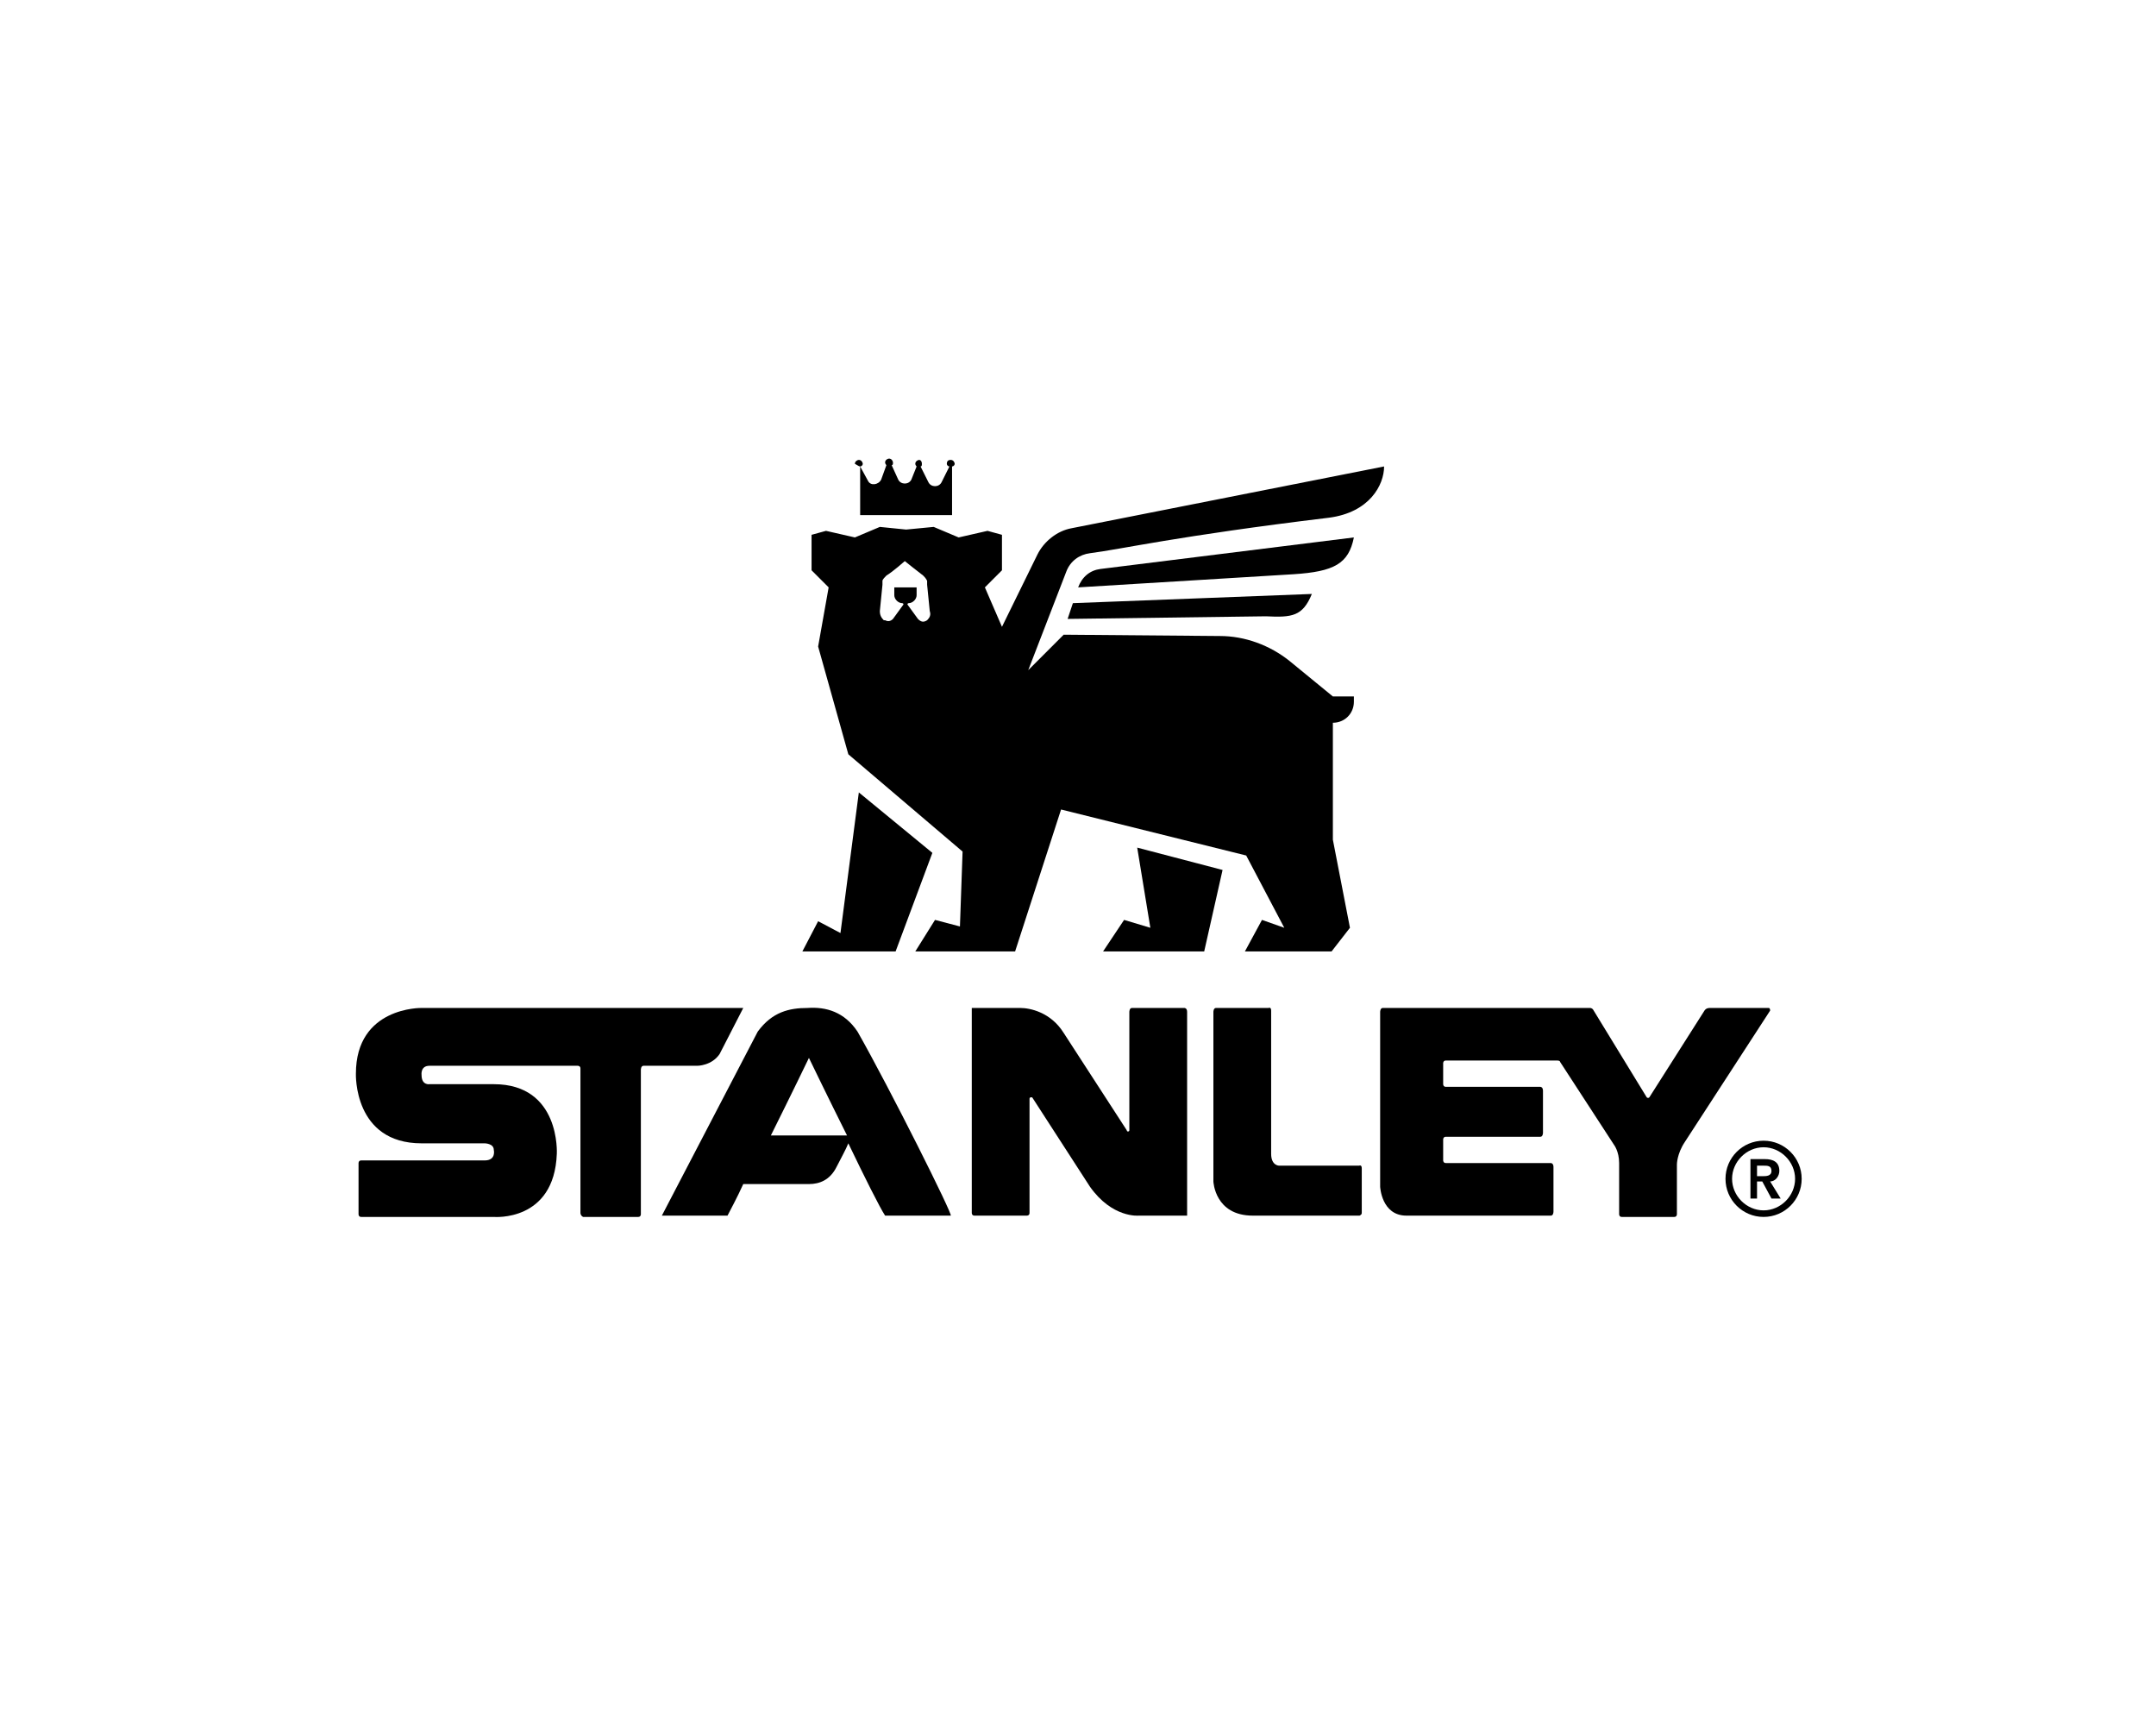 <svg xmlns="http://www.w3.org/2000/svg" xmlns:xlink="http://www.w3.org/1999/xlink" width="472" zoomAndPan="magnify" viewBox="0 0 354 291.12" height="378" preserveAspectRatio="xMidYMid meet"><defs><clipPath id="733025d003"><path d="M 139 77.129 L 157 77.129 L 157 87 L 139 87 Z M 139 77.129 "></path></clipPath><clipPath id="9853bb471e"><path d="M 55.25 169 L 121 169 L 121 205.738 L 55.25 205.738 Z M 55.25 169 "></path></clipPath><clipPath id="b85e64f8b6"><path d="M 227 169 L 294 169 L 294 205.738 L 227 205.738 Z M 227 169 "></path></clipPath><clipPath id="45a6bb4653"><path d="M 286 192 L 299.016 192 L 299.016 205.738 L 286 205.738 Z M 286 192 "></path></clipPath></defs><g id="f76b091a8e"><path style=" stroke:none;fill-rule:nonzero;fill:#000000;fill-opacity:1;" d="M 189.199 156.387 L 184.77 155.059 L 181.227 160.375 L 198.277 160.375 L 201.375 146.641 L 186.984 142.875 Z M 189.199 156.387 "></path><g clip-rule="nonzero" clip-path="url(#733025d003)"><path style=" stroke:none;fill-rule:nonzero;fill:#000000;fill-opacity:1;" d="M 140.27 78.625 L 140.27 86.824 L 155.766 86.824 L 155.766 78.625 C 155.988 78.625 156.211 78.406 156.211 78.184 C 156.211 77.961 155.988 77.52 155.547 77.52 C 155.102 77.52 154.883 77.742 154.883 78.184 C 154.883 78.406 155.102 78.625 155.324 78.625 L 153.996 81.285 C 153.555 82.172 152.227 82.172 151.781 81.285 L 150.453 78.625 C 150.676 78.625 150.676 78.406 150.676 78.184 C 150.676 77.742 150.453 77.52 150.23 77.52 C 150.012 77.52 149.566 77.742 149.566 78.184 C 149.566 78.406 149.789 78.625 149.789 78.625 L 148.902 80.844 C 148.461 81.727 147.133 81.727 146.691 80.844 L 145.582 78.406 C 145.805 78.406 145.805 78.184 145.805 77.961 C 145.805 77.742 145.582 77.297 145.141 77.297 C 144.918 77.297 144.477 77.52 144.477 77.961 C 144.477 78.184 144.695 78.406 144.695 78.406 L 143.812 80.844 C 143.367 81.727 142.039 81.949 141.598 81.062 L 140.27 78.625 C 140.492 78.625 140.711 78.406 140.711 78.184 C 140.711 77.961 140.492 77.52 140.047 77.52 C 139.828 77.52 139.383 77.742 139.383 78.184 C 139.828 78.406 140.047 78.625 140.27 78.625 Z M 140.27 78.625 "></path></g><path style=" stroke:none;fill-rule:nonzero;fill:#000000;fill-opacity:1;" d="M 140.047 133.57 L 136.949 157.273 L 133.184 155.281 L 130.527 160.375 L 146.246 160.375 L 152.445 143.758 Z M 140.047 133.57 "></path><path style=" stroke:none;fill-rule:nonzero;fill:#000000;fill-opacity:1;" d="M 223.516 90.59 L 180.785 95.906 C 179.016 96.129 177.688 97.234 177.023 99.008 C 177.023 99.008 206.246 97.234 213.332 96.793 C 220.195 96.352 222.629 95.02 223.516 90.59 Z M 223.516 90.59 "></path><path style=" stroke:none;fill-rule:nonzero;fill:#000000;fill-opacity:1;" d="M 175.25 104.324 L 208.684 103.883 C 213.109 104.105 214.883 103.883 216.43 100.117 L 176.137 101.668 Z M 175.25 104.324 "></path><path style=" stroke:none;fill-rule:nonzero;fill:#000000;fill-opacity:1;" d="M 175.914 89.039 C 173.48 89.48 171.266 91.254 170.16 93.469 L 164.18 105.656 L 161.301 99.008 L 164.18 96.129 L 164.18 90.148 L 161.746 89.48 L 156.875 90.59 L 152.668 88.816 L 148.02 89.262 L 143.59 88.816 L 139.383 90.59 L 134.512 89.48 L 132.078 90.148 L 132.078 96.129 L 134.957 99.008 L 133.184 108.977 L 138.277 127.145 L 157.539 143.539 L 157.094 156.164 L 152.891 155.059 L 149.566 160.375 L 166.395 160.375 L 174.145 136.449 L 205.359 144.203 L 211.781 156.387 L 208.02 155.059 L 205.141 160.375 L 219.754 160.375 L 222.852 156.387 L 219.973 141.543 L 219.973 121.828 C 221.965 121.828 223.516 120.277 223.516 118.281 L 223.516 117.395 L 219.973 117.395 L 212.668 111.414 C 209.348 108.758 205.141 107.207 200.934 107.207 L 174.586 106.984 L 168.609 112.965 L 175.027 96.352 C 175.691 94.578 177.242 93.469 179.016 93.25 C 184.328 92.582 193.625 90.367 219.309 87.266 C 226.172 86.379 228.609 81.727 228.609 78.625 Z M 151.562 104.547 C 150.895 104.988 150.453 104.77 150.012 104.324 L 148.238 101.887 C 148.238 101.668 148.461 101.668 148.461 101.668 C 149.125 101.668 149.789 101.004 149.789 100.336 L 149.789 99.008 L 146.027 99.008 L 146.027 100.336 C 146.027 101.004 146.691 101.668 147.355 101.668 C 147.574 101.668 147.574 101.887 147.574 101.887 L 145.805 104.324 C 145.363 104.77 144.918 104.77 144.477 104.547 L 144.254 104.547 C 143.812 104.105 143.59 103.66 143.59 102.996 L 144.031 98.566 C 144.031 98.344 144.031 98.121 144.031 97.902 C 144.031 97.68 144.477 97.234 144.695 97.016 C 145.805 96.352 147.797 94.578 147.797 94.578 C 147.797 94.578 150.012 96.352 150.895 97.016 C 151.117 97.234 151.34 97.457 151.562 97.902 L 151.562 98.566 L 152.004 102.996 C 152.227 103.66 152.004 104.105 151.562 104.547 Z M 151.562 104.547 "></path><g clip-rule="nonzero" clip-path="url(#9853bb471e)"><path style=" stroke:none;fill-rule:nonzero;fill:#000000;fill-opacity:1;" d="M 120.562 169.902 L 66.32 169.902 C 66.32 169.902 55.25 169.68 55.25 180.977 C 55.25 180.977 54.809 192.719 66.32 192.719 L 76.949 192.719 C 76.949 192.719 78.5 192.719 78.5 193.828 C 78.5 193.828 78.941 195.602 76.949 195.602 L 56.137 195.602 C 55.695 195.602 55.695 196.043 55.695 196.043 L 55.695 204.684 C 55.695 204.684 55.695 205.125 56.137 205.125 L 78.5 205.125 C 78.5 205.125 88.684 206.012 89.125 194.492 C 89.125 194.492 89.789 182.75 78.5 182.75 L 67.648 182.75 C 67.648 182.75 66.32 182.973 66.32 181.199 C 66.32 181.199 66.098 179.648 67.648 179.648 L 92.668 179.648 C 92.668 179.648 93.109 179.648 93.109 180.094 L 93.109 204.461 C 93.109 204.461 93.109 204.906 93.555 205.125 L 102.852 205.125 C 103.297 205.125 103.297 204.684 103.297 204.684 L 103.297 180.312 C 103.297 180.312 103.297 179.648 103.738 179.648 L 112.816 179.648 C 112.816 179.648 115.25 179.648 116.578 177.656 Z M 120.562 169.902 "></path></g><path style=" stroke:none;fill-rule:nonzero;fill:#000000;fill-opacity:1;" d="M 224.844 204.461 L 224.844 196.93 C 224.844 196.266 224.402 196.484 224.402 196.484 L 210.895 196.484 C 210.895 196.484 209.566 196.484 209.566 194.492 L 209.566 170.344 C 209.566 169.68 209.125 169.902 209.125 169.902 L 200.27 169.902 C 199.828 169.902 199.828 170.566 199.828 170.566 L 199.828 199.145 C 199.828 199.145 200.047 204.906 206.469 204.906 L 224.625 204.906 C 224.18 204.906 224.844 204.906 224.844 204.461 "></path><g clip-rule="nonzero" clip-path="url(#b85e64f8b6)"><path style=" stroke:none;fill-rule:nonzero;fill:#000000;fill-opacity:1;" d="M 273.332 184.965 L 282.629 170.344 C 282.629 170.344 282.852 169.902 283.516 169.902 L 293.48 169.902 C 293.48 169.902 293.699 169.902 293.699 170.344 L 279.309 192.5 C 277.98 194.492 277.98 196.266 277.98 196.266 L 277.98 204.684 C 277.98 204.684 277.98 205.125 277.539 205.125 L 268.684 205.125 C 268.238 205.125 268.238 204.684 268.238 204.684 L 268.238 196.043 C 268.238 194.051 267.355 192.941 267.355 192.941 L 258.277 178.984 C 258.277 178.762 257.832 178.762 257.832 178.762 L 239.016 178.762 C 238.57 178.762 238.57 179.207 238.57 179.207 L 238.57 182.75 C 238.57 182.75 238.57 183.195 239.016 183.195 L 254.957 183.195 C 254.957 183.195 255.398 183.195 255.398 183.859 L 255.398 190.949 C 255.398 190.949 255.398 191.613 254.957 191.613 L 239.016 191.613 C 238.57 191.613 238.57 192.055 238.57 192.055 L 238.57 195.602 C 238.57 195.602 238.57 196.043 239.016 196.043 L 256.727 196.043 C 256.727 196.043 257.168 196.043 257.168 196.707 L 257.168 204.238 C 257.168 204.238 257.168 204.906 256.727 204.906 L 232.371 204.906 C 228.164 204.906 227.945 200.031 227.945 200.031 L 227.945 170.566 C 227.945 170.566 227.945 169.902 228.387 169.902 L 263.367 169.902 C 263.367 169.902 263.59 169.902 263.812 170.121 L 272.891 184.965 C 272.891 184.965 273.109 185.188 273.332 184.965 "></path></g><path style=" stroke:none;fill-rule:nonzero;fill:#000000;fill-opacity:1;" d="M 159.09 204.461 C 159.09 204.461 159.09 204.906 159.531 204.906 L 168.387 204.906 C 168.387 204.906 168.828 204.906 168.828 204.461 L 168.828 185.188 C 168.828 185.188 168.828 184.965 169.051 184.965 L 169.273 184.965 L 179.016 200.031 C 182.777 205.348 187.207 204.906 187.207 204.906 L 195.398 204.906 L 195.398 170.566 C 195.398 169.902 194.957 169.902 194.957 169.902 L 186.098 169.902 C 185.656 169.902 185.656 170.566 185.656 170.566 L 185.656 190.504 C 185.656 190.727 185.434 190.727 185.434 190.727 C 185.215 190.727 185.215 190.504 185.215 190.504 L 174.586 174.109 C 172.371 170.566 168.828 169.902 167.281 169.902 L 159.09 169.902 Z M 159.09 204.461 "></path><path style=" stroke:none;fill-rule:nonzero;fill:#000000;fill-opacity:1;" d="M 139.828 173.891 C 137.613 170.566 134.512 169.68 131.414 169.902 C 128.312 169.902 125.434 170.566 123 173.891 C 117.465 184.523 106.836 204.906 106.836 204.906 L 117.906 204.906 C 118.352 204.02 119.457 202.023 120.562 199.586 L 131.633 199.586 C 133.406 199.586 135.176 198.922 136.285 196.707 C 136.949 195.379 137.832 193.828 138.277 192.719 C 140.934 198.258 143.59 203.574 144.477 204.906 L 155.547 204.906 C 155.988 204.906 145.363 183.637 139.828 173.891 M 125.215 191.391 C 128.535 184.746 131.633 178.32 131.633 178.32 C 131.633 178.32 134.734 184.746 138.055 191.391 Z M 125.215 191.391 "></path><path style=" stroke:none;fill-rule:nonzero;fill:#000000;fill-opacity:1;" d="M 290.379 195.379 L 292.816 195.379 C 294.145 195.379 295.25 195.82 295.25 197.371 C 295.25 198.258 294.586 199.145 293.699 199.145 L 295.473 202.023 L 293.922 202.023 L 292.371 199.145 L 291.488 199.145 L 291.488 202.023 L 290.379 202.023 Z M 292.371 198.258 C 293.035 198.258 293.922 198.258 293.922 197.371 C 293.922 196.484 293.258 196.484 292.594 196.484 L 291.488 196.484 L 291.488 198.258 Z M 292.371 198.258 "></path><g clip-rule="nonzero" clip-path="url(#45a6bb4653)"><path style=" stroke:none;fill-rule:nonzero;fill:#000000;fill-opacity:1;" d="M 292.594 193.383 C 295.473 193.383 297.906 195.82 297.906 198.703 C 297.906 201.582 295.473 204.02 292.594 204.02 C 289.715 204.02 287.281 201.582 287.281 198.703 C 287.281 195.82 289.715 193.383 292.594 193.383 M 292.594 192.277 C 289.051 192.277 286.172 195.156 286.172 198.703 C 286.172 202.246 289.051 205.125 292.594 205.125 C 296.137 205.125 299.016 202.246 299.016 198.703 C 299.016 195.156 296.137 192.277 292.594 192.277 Z M 292.594 192.277 "></path></g></g></svg>
